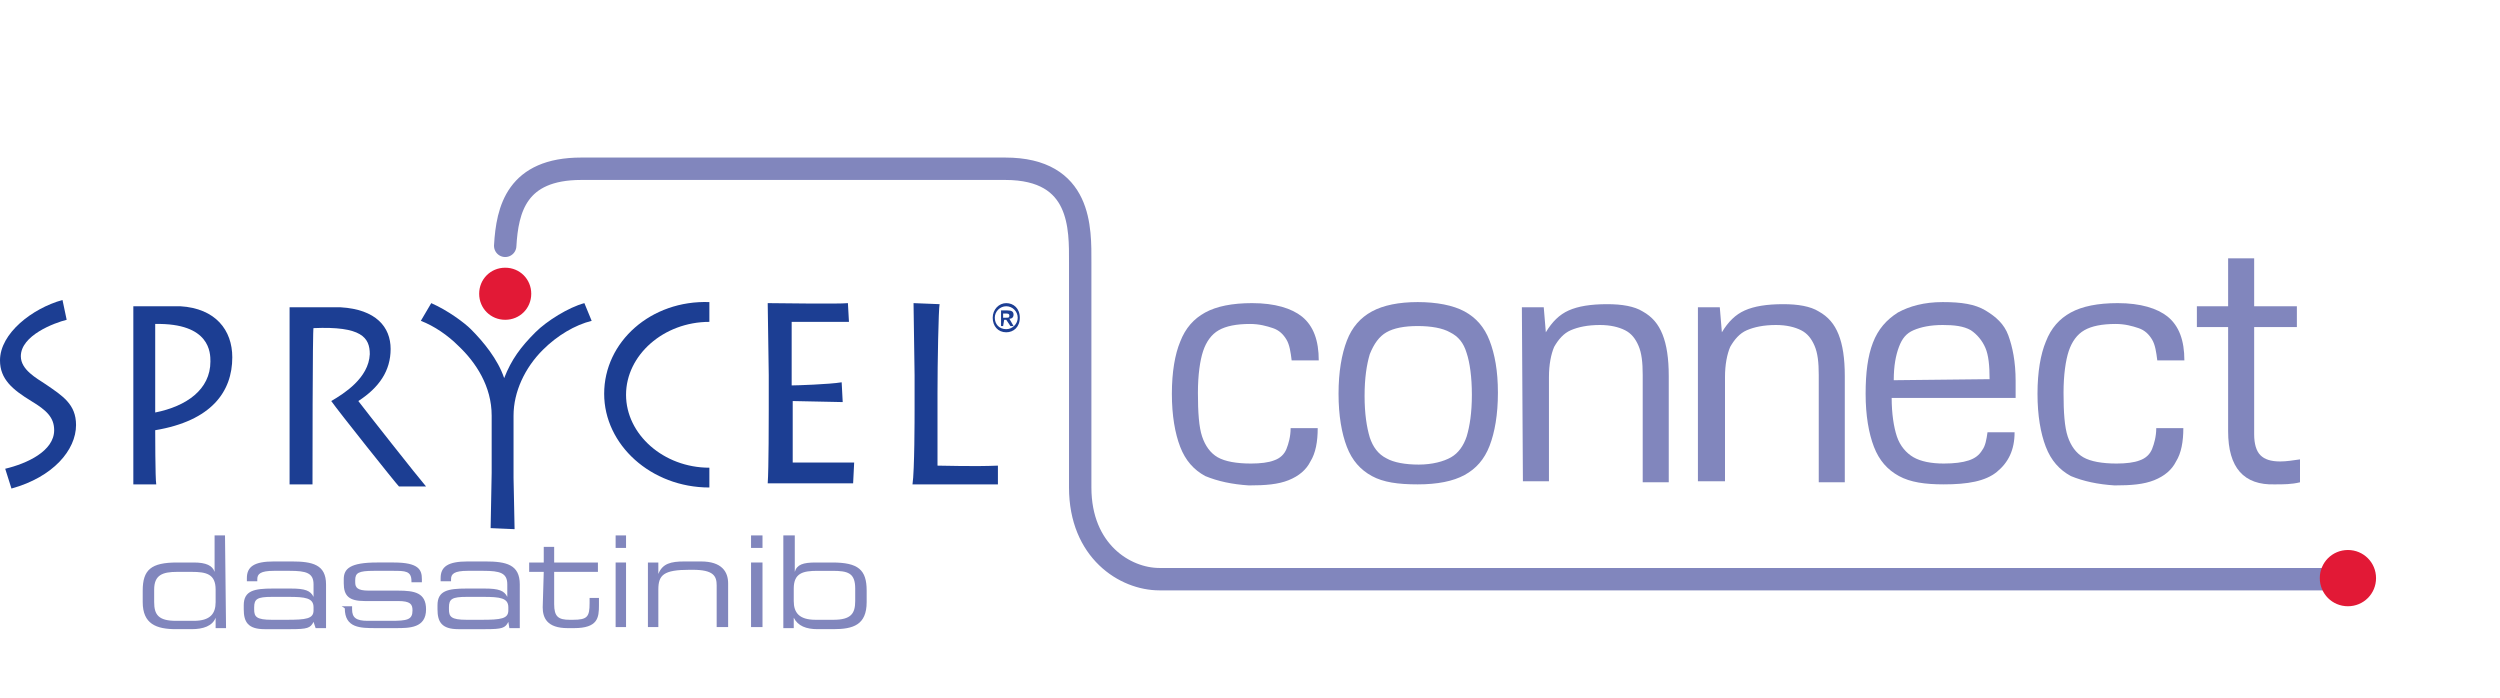 <?xml version="1.0" encoding="utf-8"?>
<!-- Generator: Adobe Illustrator 27.0.1, SVG Export Plug-In . SVG Version: 6.00 Build 0)  -->
<svg version="1.1" id="Layer_2_00000096056979430565422830000018050474524422104754_"
	 xmlns="http://www.w3.org/2000/svg" xmlns:xlink="http://www.w3.org/1999/xlink" x="0px" y="0px" viewBox="0 0 240 67"
	 style="enable-background:new 0 0 240 67;" xml:space="preserve">
<style type="text/css">
	.st0{clip-path:url(#SVGID_00000057868482452708423040000014084848655836612224_);}
	.st1{fill:none;stroke:#8186BD;stroke-width:2.15;stroke-linecap:round;stroke-miterlimit:10;}
	.st2{clip-path:url(#SVGID_00000105400588165048533780000010393569906961228437_);}
	.st3{fill:#E21936;}
	.st4{fill:#1C3E93;}
	.st5{fill:#8186BD;}
	.st6{clip-path:url(#SVGID_00000140005750488919806450000011339526294454043535_);}
</style>
<g id="_0.0_Sprycel_Connect_Logo">
	<g id="_0.0_Sprycel_Connect_Logo-2">
		<g>
			<defs>
				<rect id="SVGID_1_" width="240" height="66.7"/>
			</defs>
			<clipPath id="SVGID_00000175299571047199487880000010403590170320120451_">
				<use xlink:href="#SVGID_1_"  style="overflow:visible;"/>
			</clipPath>
			<g style="clip-path:url(#SVGID_00000175299571047199487880000010403590170320120451_);">
				<path class="st1" d="M48.5,23.6c0.2-3.5,1.1-7.4,7.3-7.4s38.4,0,40.7,0c7.4,0,7.2,5.8,7.2,9v21.6c0,6.1,4.3,8.8,7.6,8.8H225"/>
			</g>
		</g>
		<g>
			<defs>
				<rect id="SVGID_00000059279572182490964480000006639128156986606480_" width="240" height="66.7"/>
			</defs>
			<clipPath id="SVGID_00000103227285178095016040000014706270110495396796_">
				<use xlink:href="#SVGID_00000059279572182490964480000006639128156986606480_"  style="overflow:visible;"/>
			</clipPath>
			<g style="clip-path:url(#SVGID_00000103227285178095016040000014706270110495396796_);">
				<path class="st3" d="M222.7,55.5c0-1.5,1.2-2.7,2.7-2.7s2.7,1.2,2.7,2.7s-1.2,2.7-2.7,2.7S222.7,57,222.7,55.5"/>
				<path class="st4" d="M0.5,45c2.1-0.5,4.7-1.7,4.7-3.7c0-1.2-0.7-1.9-2.2-2.8c-1.8-1.1-3-2.1-3-3.9c0-2.6,3.1-5,6-5.8l0.4,1.9
					C5.2,31,2,32.2,2,34.2c0,1.3,1.5,2.1,2.4,2.7C6,38,7.3,38.8,7.3,40.8c0,2.4-2.2,5-6.2,6.1L0.5,45L0.5,45z"/>
				<path class="st4" d="M14.9,31.1c5.3-0.1,5.3,2.8,5.3,3.6c0,2.7-2.3,4.3-5.3,4.9C14.9,39.6,14.9,31.1,14.9,31.1z M15,46.5
					c-0.1-0.5-0.1-5.2-0.1-5.2c5.4-0.9,7.4-3.7,7.4-7c0-2.6-1.6-4.7-5-4.9h-4.5v17.1H15z"/>
				<path class="st4" d="M30,46.5h-2.2V29.5h4.9c3.4,0.2,4.8,1.9,4.8,4s-1.1,3.7-3.1,5c0.6,0.8,5.8,7.4,6.5,8.2h-2.6
					c-0.3-0.3-5.8-7.2-6.5-8.2c1.2-0.7,3.6-2.2,3.7-4.5c0-1.6-0.8-2.7-5.4-2.5C30,31.2,30,46.2,30,46.5"/>
				<path class="st4" d="M47.1,50.7c0-0.5,0.1-5,0.1-5.3v-5.5c0-2.8-1.5-5.1-3.2-6.7c-1-1-2.3-1.9-3.6-2.4l1-1.7
					c1.6,0.7,3.2,1.9,3.8,2.5c1.2,1.2,2.6,2.9,3.2,4.7h0c0.7-1.8,1.6-3,3-4.4c1.1-1.1,3.2-2.4,4.7-2.8l0.7,1.7
					c-1.6,0.4-3.3,1.4-4.7,2.8c-1.7,1.7-2.8,4-2.8,6.3v6c0,0.3,0.1,4.4,0.1,4.9L47.1,50.7L47.1,50.7z"/>
				<path class="st4" d="M81.9,46.4h-8.2c0.1-1.3,0.1-6.5,0.1-7.1v-3.3c0-0.4-0.1-6.4-0.1-6.9c0.6,0,6.9,0.1,7.7,0l0.1,1.8H76v6.1
					c0.4,0,3.6-0.1,4.8-0.3l0.1,1.9c-0.5,0-4.3-0.1-4.8-0.1v5.9h5.9L81.9,46.4L81.9,46.4z"/>
			</g>
		</g>
		<g>
			<path class="st5" d="M115.7,45.7c-1.1-0.6-1.9-1.5-2.4-2.8s-0.8-3-0.8-5.1s0.3-3.8,0.8-5c0.5-1.3,1.3-2.2,2.4-2.8
				s2.6-0.9,4.5-0.9c2.2,0,3.8,0.5,4.8,1.3c1.1,0.9,1.6,2.3,1.6,4.2h-2.6c-0.1-0.8-0.2-1.5-0.5-2s-0.7-0.9-1.3-1.1s-1.3-0.4-2.2-0.4
				c-1.3,0-2.3,0.2-3,0.6c-0.7,0.4-1.2,1.1-1.5,2s-0.5,2.3-0.5,4c0,1.9,0.1,3.3,0.4,4.2s0.8,1.6,1.5,2s1.8,0.6,3.2,0.6
				c0.9,0,1.7-0.1,2.2-0.3c0.6-0.2,1-0.6,1.2-1.1s0.4-1.2,0.4-2h2.6c0,1.3-0.2,2.4-0.7,3.2c-0.4,0.8-1.1,1.4-2.1,1.8
				s-2.2,0.5-3.8,0.5C118.3,46.5,116.9,46.2,115.7,45.7L115.7,45.7z"/>
			<path class="st5" d="M131.7,45.7c-1.1-0.6-1.9-1.5-2.4-2.8s-0.8-3-0.8-5.1s0.3-3.8,0.8-5.1c0.5-1.3,1.3-2.2,2.4-2.8
				c1.1-0.6,2.6-0.9,4.4-0.9s3.4,0.3,4.5,0.9c1.1,0.6,1.9,1.5,2.4,2.8c0.5,1.3,0.8,2.9,0.8,5s-0.3,3.8-0.8,5.1
				c-0.5,1.3-1.3,2.2-2.4,2.8s-2.6,0.9-4.5,0.9S132.8,46.3,131.7,45.7L131.7,45.7z M139.3,43.9c0.7-0.4,1.2-1.1,1.5-2
				c0.3-1,0.5-2.3,0.5-4s-0.2-3.1-0.5-4c-0.3-1-0.8-1.6-1.6-2c-0.7-0.4-1.8-0.6-3.1-0.6s-2.3,0.2-3,0.6c-0.7,0.4-1.2,1.1-1.6,2.1
				c-0.3,1-0.5,2.3-0.5,4s0.2,3,0.5,4c0.3,0.9,0.8,1.6,1.6,2c0.7,0.4,1.8,0.6,3.1,0.6S138.6,44.3,139.3,43.9L139.3,43.9z"/>
			<path class="st5" d="M146.1,29.5h2.1l0.2,2.4c0.6-1,1.3-1.7,2.2-2.1s2.1-0.6,3.7-0.6c1.4,0,2.6,0.2,3.4,0.7
				c0.9,0.5,1.5,1.2,1.9,2.2s0.6,2.3,0.6,4v10.2h-2.5V36c0-1.2-0.1-2.1-0.4-2.8s-0.7-1.2-1.3-1.5c-0.6-0.3-1.4-0.5-2.4-0.5
				c-1.2,0-2.1,0.2-2.8,0.5s-1.2,0.9-1.6,1.6c-0.3,0.7-0.5,1.7-0.5,2.9v10h-2.5L146.1,29.5L146.1,29.5z"/>
			<path class="st5" d="M163,29.5h2.1l0.2,2.4c0.6-1,1.3-1.7,2.2-2.1s2.1-0.6,3.7-0.6c1.4,0,2.6,0.2,3.4,0.7
				c0.9,0.5,1.5,1.2,1.9,2.2s0.6,2.3,0.6,4v10.2h-2.5V36c0-1.2-0.1-2.1-0.4-2.8s-0.7-1.2-1.3-1.5c-0.6-0.3-1.4-0.5-2.4-0.5
				c-1.2,0-2.1,0.2-2.8,0.5s-1.2,0.9-1.6,1.6c-0.3,0.7-0.5,1.7-0.5,2.9v10H163L163,29.5L163,29.5z"/>
			<path class="st5" d="M182.3,45.7c-1.1-0.6-1.9-1.5-2.4-2.8c-0.5-1.3-0.8-3-0.8-5.1c0-2,0.2-3.6,0.7-4.9c0.5-1.3,1.3-2.2,2.4-2.9
				c1.1-0.6,2.5-1,4.3-1s3.1,0.2,4.1,0.8s1.8,1.3,2.2,2.4s0.7,2.5,0.7,4.4l0,1.6h-11.9c0,1.5,0.2,2.8,0.5,3.7c0.3,0.9,0.9,1.6,1.6,2
				s1.7,0.6,2.9,0.6c1,0,1.8-0.1,2.4-0.3s1-0.5,1.3-1c0.3-0.4,0.4-1,0.5-1.7h2.6c0,1.7-0.6,2.9-1.7,3.8s-2.8,1.2-5.1,1.2
				C184.8,46.5,183.4,46.3,182.3,45.7L182.3,45.7z M191,36.4c0-1.3-0.1-2.3-0.4-3s-0.8-1.3-1.4-1.7c-0.7-0.4-1.6-0.5-2.7-0.5
				c-1.2,0-2.1,0.2-2.8,0.5s-1.1,0.8-1.4,1.6c-0.3,0.8-0.5,1.8-0.5,3.2L191,36.4L191,36.4z"/>
			<path class="st5" d="M198.8,45.7c-1.1-0.6-1.9-1.5-2.4-2.8s-0.8-3-0.8-5.1s0.3-3.8,0.8-5c0.5-1.3,1.3-2.2,2.4-2.8
				s2.6-0.9,4.5-0.9c2.2,0,3.8,0.5,4.8,1.3c1.1,0.9,1.6,2.3,1.6,4.2h-2.6c-0.1-0.8-0.2-1.5-0.5-2s-0.7-0.9-1.3-1.1s-1.3-0.4-2.2-0.4
				c-1.3,0-2.3,0.2-3,0.6c-0.7,0.4-1.2,1.1-1.5,2s-0.5,2.3-0.5,4c0,1.9,0.1,3.3,0.4,4.2s0.8,1.6,1.5,2s1.8,0.6,3.2,0.6
				c0.9,0,1.7-0.1,2.2-0.3c0.6-0.2,1-0.6,1.2-1.1s0.4-1.2,0.4-2h2.6c0,1.3-0.2,2.4-0.7,3.2c-0.4,0.8-1.1,1.4-2.1,1.8
				s-2.2,0.5-3.8,0.5C201.4,46.5,200,46.2,198.8,45.7L198.8,45.7z"/>
			<path class="st5" d="M213.9,41.4v-10h-3v-2h3v-4.6h2.5v4.6h4.1v2h-4.1v10.3c0,0.9,0.2,1.6,0.6,2s1,0.6,1.9,0.6
				c0.6,0,1.2-0.1,1.9-0.2v2.2c-0.8,0.2-1.6,0.2-2.4,0.2C215.4,46.6,213.9,44.9,213.9,41.4L213.9,41.4z"/>
		</g>
		<g>
			<defs>
				<rect id="SVGID_00000090281231668547003260000016126066311420760495_" width="240" height="66.7"/>
			</defs>
			<clipPath id="SVGID_00000155120154786625829780000003290057166501191346_">
				<use xlink:href="#SVGID_00000090281231668547003260000016126066311420760495_"  style="overflow:visible;"/>
			</clipPath>
			<g style="clip-path:url(#SVGID_00000155120154786625829780000003290057166501191346_);">
				<path class="st4" d="M90.2,29.2c-0.1,0.5-0.2,5.5-0.2,8.6v6.9c0.6,0,3.5,0.1,5.8,0v1.8h-8.2c0.2-1.3,0.2-6.5,0.2-7.1V36
					c0-0.4-0.1-6.4-0.1-6.9L90.2,29.2L90.2,29.2z"/>
				<path class="st4" d="M58,37.8c0,4.9,4.5,9,10.1,9v-1.9c-4.4,0-8-3.2-8-7s3.6-7,8-7v-1.9C62.5,28.8,58,32.8,58,37.8"/>
				<path class="st3" d="M51,28.2c0,1.4-1.1,2.5-2.5,2.5S46,29.6,46,28.2s1.1-2.5,2.5-2.5S51,26.8,51,28.2"/>
				<path class="st5" d="M21.7,60.3h-1v-1h0c-0.3,0.8-1.2,1.1-2.3,1.1h-1.5c-1.9,0-3.2-0.5-3.2-2.6v-1.1c0-2,0.8-2.7,3.3-2.7h1.6
					c1.2,0,1.8,0.3,2,0.9h0v-3.5h1L21.7,60.3L21.7,60.3z M14.8,57.8c0,1.2,0.4,1.8,2.1,1.8h1.7c1.6,0,2.1-0.7,2.1-1.8v-1.2
					c0-1.5-0.9-1.7-2.3-1.7h-1.4c-1.4,0-2.2,0.3-2.2,1.7L14.8,57.8L14.8,57.8z"/>
				<path class="st5" d="M30.1,59.7L30.1,59.7c-0.3,0.6-0.6,0.7-2.2,0.7h-2.5c-1.6,0-2-0.7-2-1.9v-0.4c0-1.4,1-1.6,2.8-1.6h1.7
					c1.4,0,1.9,0.2,2.2,0.8h0v-1.2c0-1.1-0.7-1.3-2.3-1.3h-1.5c-1.3,0-1.6,0.3-1.6,0.8v0.2h-1v-0.3c0-1.1,0.7-1.6,2.6-1.6h1.7
					c2,0,3.3,0.3,3.3,2.2v4.2h-1L30.1,59.7L30.1,59.7z M30.1,58.3c0-0.9-0.8-1-2.4-1h-1.6c-1.4,0-1.7,0.2-1.7,1v0.2
					c0,0.7,0.2,1,1.7,1h1.4c1.9,0,2.6-0.1,2.6-0.9L30.1,58.3L30.1,58.3z"/>
				<path class="st5" d="M32.8,58.2h1v0.3c0,0.8,0.4,1.1,1.5,1.1h2.2c1.6,0,2.1-0.1,2.1-1v0c0-0.6-0.2-0.9-1.4-0.9h-3.2
					c-1.5,0-2-0.5-2-1.7v-0.4c0-1,0.6-1.6,3.2-1.6h1.6c2.4,0,2.7,0.7,2.7,1.6v0.3h-1v-0.1c0-1-0.6-1-1.8-1h-1.8
					c-1.5,0-1.8,0.2-1.8,0.9v0.2c0,0.5,0.2,0.8,1.3,0.8h2.8c1.6,0,2.7,0.2,2.7,1.8v0c0,1.8-1.6,1.8-2.9,1.8h-1.9c-1.5,0-3,0-3-1.9
					L32.8,58.2L32.8,58.2z"/>
				<path class="st5" d="M48.8,59.7L48.8,59.7c-0.3,0.6-0.6,0.7-2.2,0.7H44c-1.6,0-2-0.7-2-1.9v-0.4c0-1.4,1-1.6,2.8-1.6h1.7
					c1.4,0,1.9,0.2,2.2,0.8h0v-1.2c0-1.1-0.7-1.3-2.3-1.3h-1.5c-1.3,0-1.6,0.3-1.6,0.8v0.2h-1v-0.3c0-1.1,0.7-1.6,2.6-1.6h1.7
					c2,0,3.3,0.3,3.3,2.2v4.2h-1L48.8,59.7L48.8,59.7z M48.8,58.3c0-0.9-0.8-1-2.4-1h-1.6c-1.4,0-1.7,0.2-1.7,1v0.2
					c0,0.7,0.2,1,1.7,1h1.4c1.9,0,2.6-0.1,2.6-0.9L48.8,58.3L48.8,58.3z"/>
				<path class="st5" d="M52.2,54.9h-1.4V54h1.4v-1.5h1V54h4.2v0.9h-4.2V58c0,1.2,0.4,1.5,1.5,1.5h0.3c1.4,0,1.6-0.3,1.6-1.6v-0.5
					h0.9v0.7c0,1.2-0.1,2.2-2.4,2.2h-0.6c-2,0-2.4-1-2.4-2L52.2,54.9L52.2,54.9z"/>
				<path class="st5" d="M59.1,51.4h1v1.2h-1V51.4z M59.1,54h1v6.2h-1V54z"/>
				<path class="st5" d="M62.2,54h1v1.1h0c0.4-1,1.2-1.2,2.5-1.2h1.6c2,0,2.6,1,2.6,2.1v4.2h-1.1v-4c0-0.9-0.3-1.5-2.3-1.5h-0.3
					c-2.5,0-3,0.5-3,1.9v3.6h-1L62.2,54L62.2,54z"/>
				<path class="st5" d="M72.1,51.4h1.1v1.2h-1.1V51.4z M72.1,54h1.1v6.2h-1.1V54z"/>
				<path class="st5" d="M75.2,51.4h1.1v3.5h0c0.2-0.7,0.8-0.9,2-0.9h1.6c2.5,0,3.3,0.7,3.3,2.7v1.1c0,2.2-1.3,2.6-3.2,2.6h-1.5
					c-1.1,0-1.9-0.3-2.3-1.1h0v1h-1L75.2,51.4L75.2,51.4z M82.1,56.5c0-1.5-0.7-1.7-2.2-1.7h-1.4c-1.4,0-2.3,0.2-2.3,1.7v1.2
					c0,1.1,0.5,1.8,2.1,1.8H80c1.7,0,2.1-0.6,2.1-1.8L82.1,56.5L82.1,56.5z"/>
				<path class="st4" d="M96.6,31.9c-0.8,0-1.3-0.6-1.3-1.4c0-0.8,0.6-1.4,1.3-1.4s1.3,0.5,1.3,1.4S97.3,31.9,96.6,31.9 M96.6,29.4
					c-0.6,0-1.1,0.5-1.1,1.1c0,0.6,0.4,1.1,1.1,1.1c0.6,0,1.1-0.5,1.1-1.1S97.2,29.4,96.6,29.4 M96.3,31.3h-0.2v-1.5h0.6
					c0.4,0,0.6,0.1,0.6,0.4c0,0.3-0.2,0.4-0.4,0.4l0.4,0.7h-0.3l-0.4-0.6h-0.2L96.3,31.3L96.3,31.3z M96.6,30.5c0.2,0,0.3,0,0.3-0.2
					c0-0.2-0.2-0.2-0.3-0.2h-0.3v0.4L96.6,30.5L96.6,30.5z"/>
			</g>
		</g>
	</g>
</g>
</svg>
